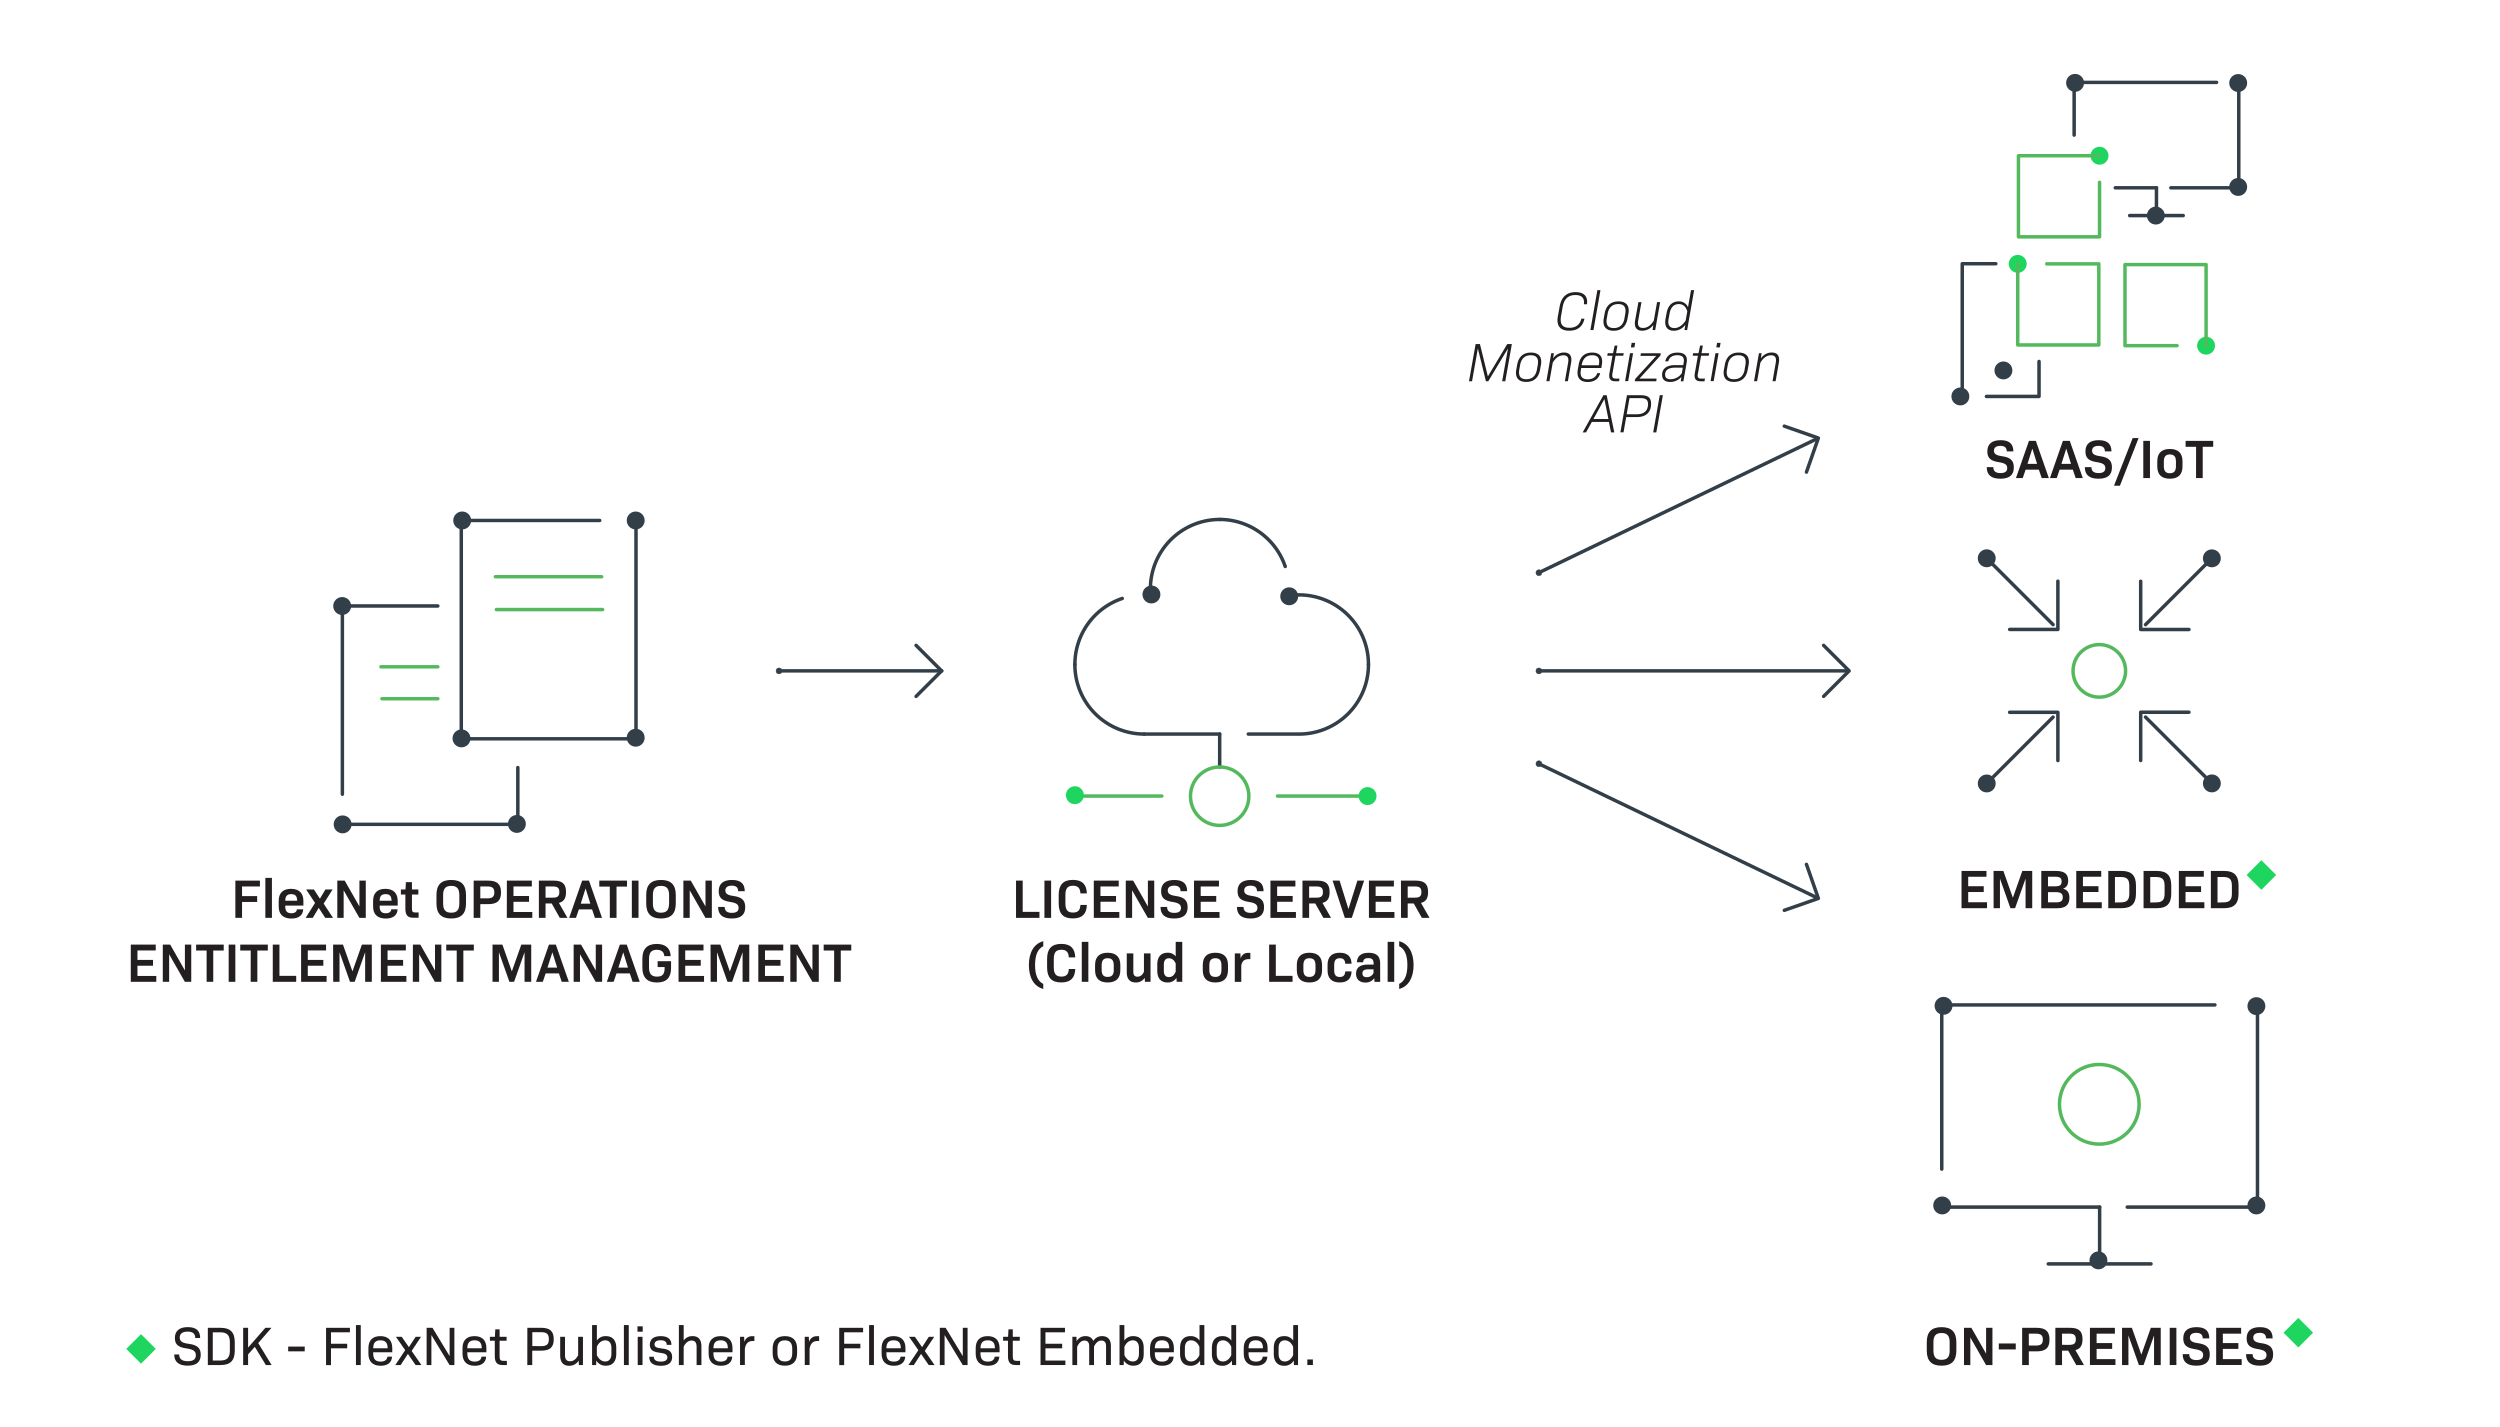 <svg id="Layer_2" data-name="Layer 2" xmlns="http://www.w3.org/2000/svg" width="1431.41" height="817" viewBox="0 0 1431.41 817"><defs><style>.cls-1{fill:#231f20;}.cls-2{fill:#1ed65f;}.cls-3,.cls-5{fill:none;}.cls-3,.cls-6,.cls-9{stroke:#323e48;}.cls-3,.cls-5,.cls-8,.cls-9{stroke-linecap:round;stroke-linejoin:round;stroke-width:2px;}.cls-4{fill:#323e48;}.cls-5,.cls-8{stroke:#53b95c;}.cls-6,.cls-7{fill:#333f48;}.cls-6{stroke-miterlimit:10;stroke-width:0.25px;}.cls-8,.cls-9{fill:#fff;}</style></defs><path class="cls-1" d="M581.74,504.21h3.82v17.9h9.59v3.42H581.74Z"/><path class="cls-1" d="M598,504.21h3.83v21.32H598Z"/><path class="cls-1" d="M606.17,517.35v-5c0-5.8,2.64-8.56,8.12-8.56,5.27,0,7.84,2.5,8,7.74h-3.69c-.13-3-1.38-4.39-4.27-4.39-3.07,0-4.32,1.57-4.32,5.27v4.83c0,3.69,1.25,5.26,4.32,5.26,2.89,0,4.14-1.35,4.27-4.36h3.69c-.15,5.21-2.72,7.71-8,7.71C608.81,525.9,606.17,523.15,606.17,517.35Z"/><path class="cls-1" d="M626.26,504.21h14.29v3.36H630.08V513H639v3.32h-8.9v5.87h10.78v3.35h-14.6Z"/><path class="cls-1" d="M644.58,504.21h4.23l8.43,14.8v-14.8h3.64v21.32h-3.67l-9-15.77v15.77h-3.63Z"/><path class="cls-1" d="M664.47,519.29h3.76c0,2.29,1.38,3.39,4.11,3.39,2.57,0,3.85-.95,3.85-2.82s-1.25-2.89-4.76-3.42c-4.83-.72-6.62-2.42-6.62-6.21,0-4.23,2.64-6.39,7.59-6.39s7.31,2.1,7.31,6.42h-3.77c0-2.13-1.19-3.16-3.63-3.16s-3.7,1-3.7,2.75,1.22,2.7,4.51,3.14c5,.69,6.87,2.54,6.87,6.49,0,4.29-2.54,6.42-7.72,6.42S664.47,523.77,664.47,519.29Z"/><path class="cls-1" d="M683.65,504.21h14.29v3.36H687.47V513h8.9v3.32h-8.9v5.87h10.79v3.35H683.65Z"/><path class="cls-1" d="M708.23,519.29H712c0,2.29,1.37,3.39,4.1,3.39,2.57,0,3.86-.95,3.86-2.82s-1.26-2.89-4.77-3.42c-4.82-.72-6.61-2.42-6.61-6.21,0-4.23,2.63-6.39,7.59-6.39s7.3,2.1,7.3,6.42h-3.76c0-2.13-1.2-3.16-3.64-3.16s-3.7,1-3.7,2.75,1.23,2.7,4.52,3.14c5,.69,6.86,2.54,6.86,6.49,0,4.29-2.54,6.42-7.71,6.42S708.23,523.77,708.23,519.29Z"/><path class="cls-1" d="M727.41,504.21H741.7v3.36H731.24V513h8.9v3.32h-8.9v5.87H742v3.35H727.41Z"/><path class="cls-1" d="M745.74,504.21h8.46c5,0,7.09,1.92,7.09,6.55,0,3.55-1.23,5.49-4.08,6.21l4.89,8.56h-4.39l-4.64-8.24h-3.51v8.24h-3.82Zm8.09,9.75c2.69,0,3.63-.91,3.63-3.2s-.94-3.19-3.63-3.19h-4.27V514Z"/><path class="cls-1" d="M763,504.21h4l5.08,16.31,5.11-16.31h3.86L774,525.53h-4Z"/><path class="cls-1" d="M783.8,504.21h14.29v3.36H787.63V513h8.9v3.32h-8.9v5.87h10.78v3.35H783.8Z"/><path class="cls-1" d="M802.13,504.21h8.46c5,0,7.08,1.92,7.08,6.55,0,3.55-1.22,5.49-4.07,6.21l4.89,8.56H814.1l-4.64-8.24H806v8.24h-3.82Zm8.08,9.75c2.7,0,3.64-.91,3.64-3.2s-.94-3.19-3.64-3.19H806V514Z"/><path class="cls-1" d="M589.1,552.56c0-7.33,3-12.28,8.24-13.66v2.88c-3.13,1.5-4.7,5.08-4.7,10.78s1.57,9.28,4.7,10.79v2.88C592.07,564.85,589.1,559.9,589.1,552.56Z"/><path class="cls-1" d="M599.53,554v-5c0-5.8,2.63-8.56,8.12-8.56,5.26,0,7.83,2.51,8,7.75h-3.7c-.12-3-1.38-4.39-4.26-4.39-3.08,0-4.33,1.56-4.33,5.26v4.83c0,3.7,1.25,5.27,4.33,5.27,2.88,0,4.14-1.35,4.26-4.36h3.7c-.16,5.2-2.73,7.71-8,7.71C602.16,562.53,599.53,559.77,599.53,554Z"/><path class="cls-1" d="M619.39,539.27h3.76v22.88h-3.76Z"/><path class="cls-1" d="M627,555.45v-2.86c0-4.7,2.45-7.08,7.21-7.08s7.25,2.38,7.25,7.08v2.86c0,4.7-2.45,7.08-7.25,7.08S627,560.15,627,555.45Zm10.69-.1v-2.66c0-2.79-1.06-4.05-3.48-4.05s-3.44,1.26-3.44,4.05v2.66c0,2.79,1.06,4,3.44,4S637.72,558.14,637.72,555.35Z"/><path class="cls-1" d="M645.14,556.64V545.89h3.76v10.4c0,2,.76,2.92,2.36,2.92s2.82-.88,3.72-2.82v-10.5h3.77v16.26h-3.2l-.12-2.28a5.89,5.89,0,0,1-5.12,2.66C646.9,562.53,645.14,560.52,645.14,556.64Z"/><path class="cls-1" d="M662.62,555.82v-3.57c0-4.42,2.14-6.74,5.9-6.74a5.66,5.66,0,0,1,4.64,2.07v-8.31h3.76v22.88h-3.2l-.13-2.25a5.75,5.75,0,0,1-5.07,2.63C664.76,562.53,662.62,560.24,662.62,555.82Zm10.54.53v-4.67c-.85-2-2.17-3-3.92-3s-2.86,1.16-2.86,3.64v3.48c0,2.44,1,3.63,2.89,3.63S672.31,558.33,673.16,556.35Z"/><path class="cls-1" d="M688.66,555.45v-2.86c0-4.7,2.44-7.08,7.21-7.08s7.24,2.38,7.24,7.08v2.86c0,4.7-2.45,7.08-7.24,7.08S688.66,560.15,688.66,555.45Zm10.69-.1v-2.66c0-2.79-1.07-4.05-3.48-4.05s-3.45,1.26-3.45,4.05v2.66c0,2.79,1.07,4,3.45,4S699.35,558.14,699.35,555.35Z"/><path class="cls-1" d="M707,545.89h3.2l.16,3a4.17,4.17,0,0,1,4.39-3.3h1.16v3.58H715c-2.51,0-3.79,1.06-4.29,3.66v9.34H707Z"/><path class="cls-1" d="M726.66,540.84h3.82v17.9h9.59v3.41H726.66Z"/><path class="cls-1" d="M742.51,555.45v-2.86c0-4.7,2.44-7.08,7.21-7.08s7.24,2.38,7.24,7.08v2.86c0,4.7-2.45,7.08-7.24,7.08S742.51,560.15,742.51,555.45Zm10.69-.1v-2.66c0-2.79-1.07-4.05-3.48-4.05s-3.45,1.26-3.45,4.05v2.66c0,2.79,1.06,4,3.45,4S753.2,558.14,753.2,555.35Z"/><path class="cls-1" d="M760.11,555.6v-3.2c0-4.54,2.38-6.89,7-6.89,4.33,0,6.65,2.1,6.74,6.3h-3.6c-.13-2.2-1.1-3.17-3.11-3.17-2.19,0-3.23,1.16-3.23,3.83v3.1c0,2.67,1,3.82,3.23,3.82,2,0,3-1,3.11-3.19h3.6c-.09,4.2-2.41,6.33-6.74,6.33C762.49,562.53,760.11,560.18,760.11,555.6Z"/><path class="cls-1" d="M776.43,557.52c0-3.36,2.17-5.21,6.59-5.21h3.45v-.72c0-2.07-.92-3-3-3s-2.88.81-3,2.35H776.9c.26-3.57,2.45-5.39,6.74-5.39,4.49,0,6.59,1.94,6.59,6.11v10.53H787l-.12-2.13a6.06,6.06,0,0,1-5.21,2.51C778.44,562.53,776.43,560.71,776.43,557.52Zm10-.51v-2h-3c-2.45,0-3.35.78-3.35,2.29s.84,2.19,2.47,2.19A4.08,4.08,0,0,0,786.47,557Z"/><path class="cls-1" d="M794.51,539.27h3.77v22.88h-3.77Z"/><path class="cls-1" d="M801.12,563.35c3.14-1.51,4.7-5.08,4.7-10.79s-1.56-9.28-4.7-10.78V538.9c5.27,1.38,8.25,6.33,8.25,13.66s-3,12.29-8.25,13.67Z"/><path class="cls-1" d="M134.76,504.21h14.05v3.35H138.59v5.52h8.65v3.35h-8.65v9.09h-3.83Z"/><path class="cls-1" d="M151.93,502.64h3.76v22.88h-3.76Z"/><path class="cls-1" d="M159.57,519v-3.2c0-4.48,2.48-6.89,7.05-6.89s7.09,2.44,7.09,6.93v2.69H163.33v.5c0,2.64,1.07,3.86,3.48,3.86,2,0,3.08-.85,3.2-2.26h3.61c-.19,3.48-2.6,5.3-6.81,5.3C162.08,525.9,159.57,523.52,159.57,519Zm10.56-3.26c0-2.63-1-3.79-3.38-3.79s-3.42,1.16-3.42,3.79Z"/><path class="cls-1" d="M180.38,517l-5.11-7.74h4.45l3.45,5.29,3.16-5.29h4.11l-5.14,8.14,5.36,8.12h-4.45l-3.73-5.7-3.39,5.7H175Z"/><path class="cls-1" d="M193.13,504.21h4.23L205.79,519V504.21h3.64v21.31h-3.67l-9-15.76v15.76h-3.63Z"/><path class="cls-1" d="M213.62,519v-3.2c0-4.48,2.47-6.89,7-6.89s7.08,2.44,7.08,6.93v2.69H217.38v.5c0,2.64,1.06,3.86,3.48,3.86,2,0,3.07-.85,3.19-2.26h3.61c-.19,3.48-2.61,5.3-6.8,5.3C216.12,525.9,213.62,523.52,213.62,519Zm10.56-3.26c0-2.63-1-3.79-3.38-3.79s-3.42,1.16-3.42,3.79Z"/><path class="cls-1" d="M232.1,520.32v-8.15h-2.57v-2.91h2.63l.25-4.17h3.45v4.17h3.67v2.91h-3.67v8c0,1.79.41,2.29,2,2.29h1.82v3h-3C233.48,525.52,232.1,524,232.1,520.32Z"/><path class="cls-1" d="M249.9,517.31v-4.89c0-5.8,2.72-8.59,8.46-8.59s8.46,2.79,8.46,8.59v4.89c0,5.8-2.73,8.59-8.46,8.59S249.9,523.11,249.9,517.31Zm13.09,0v-4.83c0-3.66-1.37-5.26-4.63-5.26s-4.64,1.6-4.64,5.26v4.83c0,3.67,1.38,5.27,4.64,5.27S263,521,263,517.28Z"/><path class="cls-1" d="M271.2,504.21h8.24c5.2,0,7.43,2,7.43,6.77s-2.23,6.71-7.43,6.71H275v7.83H271.2Zm7.93,10.15c2.82,0,3.91-1,3.91-3.41s-1.09-3.39-3.91-3.39H275v6.8Z"/><path class="cls-1" d="M290.22,504.21h14.29v3.35H294V513h8.9v3.33H294v5.86h10.78v3.35h-14.6Z"/><path class="cls-1" d="M308.54,504.21H317c5.05,0,7.09,1.91,7.09,6.55,0,3.54-1.23,5.49-4.08,6.21l4.89,8.55h-4.39l-4.64-8.24h-3.51v8.24h-3.82Zm8.09,9.75c2.69,0,3.63-.91,3.63-3.2s-.94-3.2-3.63-3.2h-4.27V514Z"/><path class="cls-1" d="M333.32,504.21h3.92l7.46,21.31h-4.07L339,520.7h-7.56l-1.66,4.82h-3.89ZM338,517.4l-2.72-8.74-2.76,8.74Z"/><path class="cls-1" d="M349.14,507.63h-6v-3.42H359v3.42h-6v17.89h-3.83Z"/><path class="cls-1" d="M361.77,504.21h3.82v21.31h-3.82Z"/><path class="cls-1" d="M370,517.31v-4.89c0-5.8,2.73-8.59,8.46-8.59s8.47,2.79,8.47,8.59v4.89c0,5.8-2.73,8.59-8.47,8.59S370,523.11,370,517.31Zm13.1,0v-4.83c0-3.66-1.37-5.26-4.64-5.26s-4.63,1.6-4.63,5.26v4.83c0,3.67,1.38,5.27,4.63,5.27S383.07,521,383.07,517.28Z"/><path class="cls-1" d="M391.28,504.21h4.23L403.94,519V504.21h3.64v21.31h-3.67l-9-15.76v15.76h-3.63Z"/><path class="cls-1" d="M411.17,519.29h3.76c0,2.28,1.38,3.38,4.11,3.38q3.85,0,3.85-2.82c0-2-1.25-2.88-4.76-3.42-4.83-.72-6.62-2.41-6.62-6.2,0-4.24,2.64-6.4,7.59-6.4s7.31,2.1,7.31,6.43h-3.77c0-2.13-1.19-3.17-3.63-3.17s-3.7,1-3.7,2.76,1.22,2.7,4.51,3.13c5.05.7,6.87,2.55,6.87,6.49,0,4.3-2.54,6.43-7.72,6.43S411.17,523.77,411.17,519.29Z"/><path class="cls-1" d="M74.88,540.84H89.17v3.35H78.7v5.42h8.91v3.33H78.7v5.86H89.49v3.35H74.88Z"/><path class="cls-1" d="M93.21,540.84h4.23l8.43,14.79V540.84h3.63v21.31h-3.66l-9-15.77v15.77H93.21Z"/><path class="cls-1" d="M118.3,544.25h-6v-3.41h15.8v3.41h-6v17.9H118.3Z"/><path class="cls-1" d="M130.93,540.84h3.82v21.31h-3.82Z"/><path class="cls-1" d="M143.55,544.25h-6v-3.41h15.8v3.41h-6v17.9h-3.82Z"/><path class="cls-1" d="M156.18,540.84H160v17.9h9.59v3.41H156.18Z"/><path class="cls-1" d="M172.4,540.84h14.29v3.35H176.23v5.42h8.9v3.33h-8.9v5.86H187v3.35H172.4Z"/><path class="cls-1" d="M190.73,540.84h5.64l5.43,15.35,5.42-15.35h5.67v21.31h-3.82V545.22l-6,16.93h-2.67l-6-16.93v16.93h-3.63Z"/><path class="cls-1" d="M218.08,540.84h14.29v3.35H221.9v5.42h8.91v3.33H221.9v5.86h10.79v3.35H218.08Z"/><path class="cls-1" d="M236.41,540.84h4.23l8.43,14.79V540.84h3.63v21.31H249l-9-15.77v15.77h-3.63Z"/><path class="cls-1" d="M261.5,544.25h-6v-3.41h15.8v3.41h-6v17.9H261.5Z"/><path class="cls-1" d="M282,540.84h5.64l5.42,15.35,5.43-15.35h5.67v21.31h-3.82V545.22l-6,16.93h-2.67l-6-16.93v16.93H282Z"/><path class="cls-1" d="M314.32,540.84h3.92l7.46,21.31h-4.08L320,557.32h-7.56l-1.66,4.83h-3.89ZM319,554l-2.73-8.74L313.47,554Z"/><path class="cls-1" d="M328.45,540.84h4.23l8.43,14.79V540.84h3.64v21.31h-3.67l-9-15.77v15.77h-3.63Z"/><path class="cls-1" d="M354.92,540.84h3.92l7.46,21.31h-4.08l-1.62-4.83H353l-1.66,4.83h-3.89ZM359.56,554l-2.72-8.74L354.08,554Z"/><path class="cls-1" d="M367.8,554.16v-5.33c0-5.52,2.79-8.37,8.21-8.37,4.95,0,7.84,2.38,8,7h-3.66c-.16-2.35-1.51-3.64-4.33-3.64-3.07,0-4.42,1.6-4.42,5.24v4.89c0,3.63,1.38,5.23,4.58,5.23s4.36-1.47,4.36-4.95v-.54h-4v-3.35h7.68v3.92c0,5.58-2.66,8.28-8.11,8.28S367.8,559.7,367.8,554.16Z"/><path class="cls-1" d="M388.51,540.84H402.8v3.35H392.33v5.42h8.9v3.33h-8.9v5.86h10.78v3.35h-14.6Z"/><path class="cls-1" d="M406.83,540.84h5.64l5.43,15.35,5.42-15.35H429v21.31h-3.82V545.22l-6,16.93h-2.66l-6-16.93v16.93h-3.64Z"/><path class="cls-1" d="M434.18,540.84h14.29v3.35H438v5.42h8.9v3.33H438v5.86h10.78v3.35H434.18Z"/><path class="cls-1" d="M452.51,540.84h4.23l8.43,14.79V540.84h3.64v21.31h-3.67l-9-15.77v15.77h-3.63Z"/><path class="cls-1" d="M477.61,544.25h-6v-3.41h15.79v3.41h-6v17.9h-3.82Z"/><path class="cls-1" d="M1103.2,773.36v-4.89c0-5.8,2.73-8.59,8.46-8.59s8.47,2.79,8.47,8.59v4.89c0,5.8-2.73,8.59-8.47,8.59S1103.2,779.16,1103.2,773.36Zm13.1,0V768.5c0-3.66-1.38-5.26-4.64-5.26s-4.64,1.6-4.64,5.26v4.83c0,3.67,1.38,5.26,4.64,5.26S1116.3,777,1116.3,773.33Z"/><path class="cls-1" d="M1124.51,760.26h4.23l8.43,14.79V760.26h3.63v21.31h-3.66l-9-15.77v15.77h-3.63Z"/><path class="cls-1" d="M1144.43,769.22h9.72v3.42h-9.72Z"/><path class="cls-1" d="M1157.81,760.26h8.24c5.2,0,7.43,2,7.43,6.77s-2.23,6.71-7.43,6.71h-4.42v7.83h-3.82Zm7.93,10.15c2.82,0,3.92-1,3.92-3.41s-1.1-3.39-3.92-3.39h-4.11v6.8Z"/><path class="cls-1" d="M1176.82,760.26h8.47c5,0,7.08,1.91,7.08,6.55,0,3.54-1.22,5.49-4.07,6.21l4.89,8.55h-4.4l-4.63-8.24h-3.51v8.24h-3.83Zm8.09,9.75c2.69,0,3.63-.92,3.63-3.2s-.94-3.2-3.63-3.2h-4.26V770Z"/><path class="cls-1" d="M1196.62,760.26h14.29v3.35h-10.47V769h8.91v3.33h-8.91v5.86h10.79v3.35h-14.61Z"/><path class="cls-1" d="M1215,760.26h5.64l5.42,15.36,5.43-15.36h5.67v21.31h-3.83V764.65l-6,16.92h-2.67l-6-16.92v16.92H1215Z"/><path class="cls-1" d="M1242.3,760.26h3.82v21.31h-3.82Z"/><path class="cls-1" d="M1249.72,775.34h3.76c0,2.28,1.38,3.38,4.11,3.38q3.86,0,3.85-2.82c0-2-1.25-2.88-4.76-3.42-4.83-.72-6.62-2.41-6.62-6.2,0-4.24,2.64-6.4,7.59-6.4s7.31,2.1,7.31,6.43h-3.77c0-2.13-1.19-3.17-3.63-3.17s-3.7,1-3.7,2.76,1.22,2.7,4.51,3.13c5.05.7,6.87,2.54,6.87,6.49,0,4.3-2.54,6.43-7.72,6.43S1249.72,779.82,1249.72,775.34Z"/><path class="cls-1" d="M1268.9,760.26h14.29v3.35h-10.47V769h8.9v3.33h-8.9v5.86h10.79v3.35H1268.9Z"/><path class="cls-1" d="M1286,775.34h3.76c0,2.28,1.38,3.38,4.1,3.38s3.86-.94,3.86-2.82-1.25-2.88-4.76-3.42c-4.83-.72-6.62-2.41-6.62-6.2,0-4.24,2.63-6.4,7.59-6.4s7.3,2.1,7.3,6.43h-3.76c0-2.13-1.19-3.17-3.64-3.17s-3.7,1-3.7,2.76,1.23,2.7,4.52,3.13c5.05.7,6.86,2.54,6.86,6.49,0,4.3-2.54,6.43-7.71,6.43S1286,779.82,1286,775.34Z"/><path class="cls-1" d="M891.75,183.35A12.23,12.23,0,0,1,892,181l1-5.51c1-5.43,4-8.22,9.13-8.22,4.32,0,6.61,2,6.61,5.49a9.39,9.39,0,0,1-.1,1.44h-1.75c0-.34.06-.72.06-1.1,0-2.76-1.63-4.17-4.92-4.17-4.1,0-6.48,2.2-7.3,6.77l-.94,5.3a10.73,10.73,0,0,0-.19,2.13c0,3.11,1.63,4.55,5,4.55,3.66,0,6-1.76,6.83-5.23h1.78c-1,4.57-4,6.89-8.65,6.89C894.07,189.37,891.75,187.3,891.75,183.35Z"/><path class="cls-1" d="M914.6,166.11h1.76l-4,22.88h-1.76Z"/><path class="cls-1" d="M918.09,184.14a8.1,8.1,0,0,1,.15-1.73l.53-2.95c.82-4.48,3.52-6.89,7.9-6.89,3.86,0,5.87,1.85,5.87,5.2a8.93,8.93,0,0,1-.16,1.76l-.54,2.95c-.81,4.48-3.51,6.89-7.89,6.89C920.09,189.37,918.09,187.52,918.09,184.14Zm12-1.85.51-2.79a9.44,9.44,0,0,0,.12-1.54q0-3.86-4.14-3.86c-3.45,0-5.45,2-6.11,5.55l-.5,2.79a8.5,8.5,0,0,0-.13,1.54q0,3.86,4.14,3.85C927.46,187.83,929.46,185.89,930.12,182.29Z"/><path class="cls-1" d="M936.05,185.17a11.72,11.72,0,0,1,.15-1.66L938.09,173h1.75L938,183.41a7.74,7.74,0,0,0-.16,1.54c0,1.88.91,2.82,2.89,2.82,2.29,0,4.36-1.25,6.17-4.17L948.78,173h1.75l-2.82,16H946.2l.44-3a7.71,7.71,0,0,1-6.3,3.35C937.49,189.37,936.05,187.9,936.05,185.17Z"/><path class="cls-1" d="M953.45,184.48a10.41,10.41,0,0,1,.15-1.82l.66-3.57c.76-4.08,3.17-6.52,6.87-6.52a5.5,5.5,0,0,1,5.36,3.35l1.75-9.81H970L966,189h-1.5l.47-3.1a8.08,8.08,0,0,1-6.55,3.48C955.17,189.37,953.45,187.61,953.45,184.48Zm11.69-.94.94-5.24c-.78-2.75-2.41-4.2-4.89-4.2-2.85,0-4.61,2-5.2,5.21l-.63,3.38a7.49,7.49,0,0,0-.16,1.57c0,2.35,1.23,3.57,3.45,3.57C961.13,187.83,963.38,186.3,965.14,183.54Z"/><path class="cls-1" d="M844.89,197h2.47l4.55,18.53L863,197h2.63l-3.76,21.31h-1.79l3.33-18.8-11.29,18.8h-1.32l-4.63-18.8-3.33,18.8h-1.75Z"/><path class="cls-1" d="M868,213.44a8.13,8.13,0,0,1,.16-1.73l.53-2.94c.81-4.49,3.51-6.9,7.9-6.9,3.85,0,5.86,1.85,5.86,5.2a8.23,8.23,0,0,1-.16,1.76l-.53,2.94c-.81,4.49-3.51,6.9-7.9,6.9C870,218.67,868,216.82,868,213.44Zm12-1.85.5-2.79a9.44,9.44,0,0,0,.12-1.54q0-3.85-4.13-3.86c-3.45,0-5.46,1.95-6.12,5.55l-.5,2.79a9.44,9.44,0,0,0-.12,1.54c0,2.57,1.37,3.85,4.13,3.85C877.33,217.13,879.34,215.19,880,211.59Z"/><path class="cls-1" d="M888.18,202.24h1.51l-.44,3a7.49,7.49,0,0,1,6.23-3.41c2.82,0,4.24,1.44,4.24,4.14a9,9,0,0,1-.16,1.72l-1.85,10.56H896l1.82-10.4a7.83,7.83,0,0,0,.16-1.63c0-1.85-.88-2.79-2.82-2.79-2.32,0-4.36,1.31-6.12,4.23l-1.87,10.59h-1.76Z"/><path class="cls-1" d="M903.23,213.47a8.61,8.61,0,0,1,.12-1.66l.57-3.2c.75-4.33,3.42-6.74,7.71-6.74,3.73,0,5.71,1.75,5.71,5.14a9.9,9.9,0,0,1-.16,1.69l-.31,2H905.33l-.19,1.16a11.82,11.82,0,0,0-.15,1.56c0,2.57,1.31,3.76,4.1,3.76s4.8-1.34,5.42-3.54h1.7c-.85,3.39-3.45,5.08-7.15,5.08S903.23,216.88,903.23,213.47Zm12.16-4.33.07-.31a10.13,10.13,0,0,0,.18-1.79c0-2.45-1.28-3.64-4-3.64-3.36,0-5.23,1.76-6,5.43l-.06.31Z"/><path class="cls-1" d="M921.38,215.1a8.92,8.92,0,0,1,.16-1.63l1.72-9.78h-3l.25-1.45h3.07l.91-4.38h1.6l-.78,4.38h4.39l-.29,1.45H925l-1.73,9.87a8.37,8.37,0,0,0-.15,1.41c0,1.35.62,1.79,2.22,1.79h1.94l-.28,1.53h-2.16C922.48,218.29,921.38,217.26,921.38,215.1Z"/><path class="cls-1" d="M933.29,202.24h1.76l-2.82,16h-1.76Zm.94-5.92h2l-.44,2.6h-2Z"/><path class="cls-1" d="M936.24,217l12.07-13.23h-9.06l.28-1.51h11.38l-.22,1.32-12,13.2h9.85l-.26,1.53H936Z"/><path class="cls-1" d="M951.66,214.59c0-3.66,2.89-5.54,7.4-5.54h4.71l.25-1.45a7.88,7.88,0,0,0,.12-1.22c0-2-1.22-3-3.76-3-2.79,0-4.64,1.23-5.2,3.52h-1.73c.88-3.45,3.29-5,7-5s5.4,1.53,5.4,4.36a8.13,8.13,0,0,1-.13,1.37l-1.88,10.69h-1.5l.37-2.54a8.5,8.5,0,0,1-6.49,2.92C953.36,218.67,951.66,217.39,951.66,214.59Zm11.32-1,.53-3.07H959c-3.48,0-5.61,1.26-5.61,3.95,0,1.82,1,2.67,3.14,2.67A7.89,7.89,0,0,0,963,213.62Z"/><path class="cls-1" d="M970.28,215.1a8.92,8.92,0,0,1,.16-1.63l1.73-9.78h-3l.25-1.45h3.08l.91-4.38H975l-.78,4.38h4.39l-.29,1.45h-4.35l-1.73,9.87A8.37,8.37,0,0,0,972,215c0,1.35.62,1.79,2.22,1.79h2l-.28,1.53h-2.17C971.38,218.29,970.28,217.26,970.28,215.1Z"/><path class="cls-1" d="M982.2,202.24H984l-2.82,16h-1.76Zm.94-5.92h2l-.44,2.6h-2Z"/><path class="cls-1" d="M986.9,213.44a8.13,8.13,0,0,1,.16-1.73l.53-2.94c.81-4.49,3.51-6.9,7.9-6.9,3.86,0,5.86,1.85,5.86,5.2a8.91,8.91,0,0,1-.15,1.76l-.54,2.94c-.81,4.49-3.51,6.9-7.9,6.9C988.91,218.67,986.9,216.82,986.9,213.44Zm12-1.85.5-2.79a9.44,9.44,0,0,0,.12-1.54q0-3.85-4.13-3.86c-3.45,0-5.46,1.95-6.12,5.55l-.5,2.79a9.44,9.44,0,0,0-.12,1.54c0,2.57,1.37,3.85,4.13,3.85C996.27,217.13,998.28,215.19,998.94,211.59Z"/><path class="cls-1" d="M1007.12,202.24h1.51l-.44,3a7.49,7.49,0,0,1,6.23-3.41c2.82,0,4.24,1.44,4.24,4.14a9,9,0,0,1-.16,1.72l-1.85,10.56h-1.76l1.82-10.4a7.83,7.83,0,0,0,.16-1.63c0-1.85-.88-2.79-2.82-2.79-2.32,0-4.36,1.31-6.12,4.23l-1.87,10.59h-1.76Z"/><path class="cls-1" d="M918.06,226.28h1.85l4.38,21.31h-1.87l-1.2-6h-9.78l-3.35,6h-1.91Zm2.85,13.63-2.29-11.44-6.27,11.44Z"/><path class="cls-1" d="M931.54,226.28h7.83c4.3,0,6,1.41,6,5,0,4.8-2.92,7.53-8.09,7.53h-6.18l-1.53,8.74h-1.79Zm5.82,10.91c4,0,6.25-2.07,6.25-5.71,0-2.63-1.17-3.54-4.52-3.54H933l-1.63,9.25Z"/><path class="cls-1" d="M950.32,226.28h1.78l-3.76,21.31h-1.78Z"/><path class="cls-1" d="M1123.1,498.67h14.29V502h-10.47v5.42h8.9v3.32h-8.9v5.86h10.79V520H1123.1Z"/><path class="cls-1" d="M1141.43,498.67h5.63l5.43,15.36,5.42-15.36h5.67V520h-3.82V503.06l-6,16.93h-2.66l-6-16.93V520h-3.63Z"/><path class="cls-1" d="M1168.77,498.67h8.4c4.83,0,7,1.73,7,5.55,0,2.35-.84,3.83-2.85,4.55v.06c2.51.75,3.55,2.41,3.55,5.2,0,4.11-2.2,6-7.06,6h-9.06Zm7.93,8.81c2.73,0,3.7-.72,3.7-2.76s-1-2.73-3.57-2.73h-4.23v5.49Zm.51,9.18c2.81,0,3.85-.81,3.85-2.91s-1.1-2.95-4.23-2.95h-4.23v5.86Z"/><path class="cls-1" d="M1188.79,498.67h14.3V502h-10.47v5.42h8.9v3.32h-8.9v5.86h10.78V520h-14.61Z"/><path class="cls-1" d="M1207.12,498.67h7.68c5.64,0,8.18,2.64,8.18,8.34v4.64c0,5.73-2.54,8.34-8.18,8.34h-7.68Zm7.15,18c3.57,0,4.89-1.38,4.89-5v-4.52c0-3.66-1.32-5-4.89-5h-3.33v14.6Z"/><path class="cls-1" d="M1227.33,498.67H1235c5.64,0,8.18,2.64,8.18,8.34v4.64c0,5.73-2.54,8.34-8.18,8.34h-7.68Zm7.15,18c3.57,0,4.89-1.38,4.89-5v-4.52c0-3.66-1.32-5-4.89-5h-3.33v14.6Z"/><path class="cls-1" d="M1247.53,498.67h14.29V502h-10.46v5.42h8.9v3.32h-8.9v5.86h10.78V520h-14.61Z"/><path class="cls-1" d="M1265.86,498.67h7.68c5.64,0,8.18,2.64,8.18,8.34v4.64c0,5.73-2.54,8.34-8.18,8.34h-7.68Zm7.15,18c3.57,0,4.89-1.38,4.89-5v-4.52c0-3.66-1.32-5-4.89-5h-3.33v14.6Z"/><path class="cls-1" d="M1137.54,267.48h3.76c0,2.29,1.37,3.39,4.1,3.39q3.86,0,3.86-2.82c0-2-1.26-2.88-4.77-3.42-4.82-.72-6.61-2.41-6.61-6.2,0-4.23,2.63-6.4,7.59-6.4s7.3,2.1,7.3,6.43H1149c0-2.13-1.2-3.17-3.64-3.17s-3.7,1-3.7,2.76,1.23,2.69,4.52,3.14c5,.68,6.86,2.53,6.86,6.48,0,4.3-2.54,6.43-7.71,6.43S1137.54,272,1137.54,267.48Z"/><path class="cls-1" d="M1161.72,252.41h3.92l7.46,21.31H1169l-1.63-4.82h-7.56l-1.66,4.82h-3.89Zm4.64,13.19-2.72-8.74-2.76,8.74Z"/><path class="cls-1" d="M1181.15,252.41h3.92l7.46,21.31h-4.08l-1.63-4.82h-7.55l-1.66,4.82h-3.89Zm4.64,13.19-2.73-8.74-2.76,8.74Z"/><path class="cls-1" d="M1193.7,267.48h3.77c0,2.29,1.37,3.39,4.1,3.39q3.86,0,3.86-2.82c0-2-1.26-2.88-4.77-3.42-4.82-.72-6.61-2.41-6.61-6.2,0-4.23,2.63-6.4,7.59-6.4s7.3,2.1,7.3,6.43h-3.76c0-2.13-1.2-3.17-3.64-3.17s-3.7,1-3.7,2.76,1.22,2.69,4.52,3.14c5,.68,6.86,2.53,6.86,6.48,0,4.3-2.54,6.43-7.71,6.43S1193.7,272,1193.7,267.48Z"/><path class="cls-1" d="M1221.09,250.84h3.39l-10.69,27.27h-3.39Z"/><path class="cls-1" d="M1227.17,252.41H1231v21.31h-3.82Z"/><path class="cls-1" d="M1235.18,267v-2.85c0-4.7,2.45-7.08,7.21-7.08s7.24,2.38,7.24,7.08V267c0,4.71-2.44,7.09-7.24,7.09S1235.18,271.72,1235.18,267Zm10.69-.09v-2.66c0-2.79-1.06-4.05-3.48-4.05s-3.45,1.26-3.45,4.05v2.66c0,2.79,1.07,4.05,3.45,4.05S1245.87,269.71,1245.87,266.92Z"/><path class="cls-1" d="M1257.4,255.82h-6v-3.41h15.8v3.41h-6v17.9h-3.82Z"/><circle class="cls-2" cx="1155.28" cy="151.08" r="5.13"/><circle class="cls-2" cx="1202.12" cy="89.17" r="5.13"/><circle class="cls-2" cx="1263.12" cy="197.92" r="5.13"/><polyline class="cls-3" points="1281.84 47.17 1281.84 107.53 1242.95 107.53"/><polyline class="cls-3" points="1187.58 77.35 1187.58 47.17 1269.12 47.17"/><line class="cls-3" x1="1234.71" y1="107.53" x2="1211.14" y2="107.53"/><line class="cls-3" x1="1234.71" y1="107.53" x2="1234.71" y2="123.89"/><line class="cls-3" x1="1219.37" y1="123.43" x2="1250.04" y2="123.43"/><circle class="cls-4" cx="1234.35" cy="123.43" r="5.13"/><circle class="cls-4" cx="1147.09" cy="212.1" r="5.13"/><circle class="cls-4" cx="1188.11" cy="47.44" r="5.13"/><circle class="cls-4" cx="1281.51" cy="47.53" r="5.13"/><circle class="cls-4" cx="1281.51" cy="107.04" r="5.13"/><circle class="cls-4" cx="1122.44" cy="226.99" r="5.13"/><polyline class="cls-3" points="1123.51 226.99 1123.51 151 1142.73 151"/><polyline class="cls-3" points="1167.48 206.97 1167.48 226.99 1137.35 226.99"/><polyline class="cls-5" points="1171.89 151.08 1201.71 151.08 1201.71 197.51 1155.28 197.51 1155.28 151.08"/><polyline class="cls-5" points="1246.51 197.92 1216.69 197.92 1216.69 151.49 1263.12 151.49 1263.12 197.92"/><polyline class="cls-5" points="1202.12 104.4 1202.12 135.6 1155.69 135.6 1155.69 89.17 1202.12 89.17"/><line class="cls-3" x1="882.94" y1="384.12" x2="1057.35" y2="384.12"/><circle class="cls-6" cx="881.12" cy="384.15" r="1.71"/><polyline class="cls-3" points="1044.13 369.51 1058.74 384.12 1044.13 398.72"/><line class="cls-3" x1="882.75" y1="327.1" x2="1039.89" y2="251.42"/><circle class="cls-6" cx="881.12" cy="327.92" r="1.71"/><polyline class="cls-3" points="1021.63 244 1041.13 250.82 1034.31 270.31"/><line class="cls-3" x1="882.75" y1="438.11" x2="1039.89" y2="513.79"/><circle class="cls-6" cx="881.12" cy="437.29" r="1.71"/><polyline class="cls-3" points="1021.63 521.21 1041.13 514.39 1034.31 494.89"/><line class="cls-3" x1="447.86" y1="384.12" x2="539.22" y2="384.12"/><polyline class="cls-3" points="524.52 369.51 539.12 384.12 524.52 398.72"/><circle class="cls-6" cx="446.04" cy="384.15" r="1.71"/><g id="Ebene_2" data-name="Ebene 2"><g id="Ebene_1-2" data-name="Ebene 1-2"><circle class="cls-5" cx="1201.99" cy="384.12" r="15.04"/><circle class="cls-7" cx="1137.53" cy="319.65" r="5.13"/><polyline class="cls-3" points="1178.27 332.77 1178.27 360.39 1150.65 360.39"/><line class="cls-3" x1="1137.53" y1="319.65" x2="1175.51" y2="357.63"/><circle class="cls-7" cx="1266.43" cy="448.55" r="5.13"/><polyline class="cls-3" points="1225.68 435.43 1225.68 407.8 1253.31 407.8"/><line class="cls-3" x1="1266.43" y1="448.55" x2="1228.44" y2="410.57"/><circle class="cls-7" cx="1137.53" cy="448.58" r="5.13"/><polyline class="cls-3" points="1150.65 407.84 1178.27 407.84 1178.27 435.46"/><line class="cls-3" x1="1137.53" y1="448.58" x2="1175.51" y2="410.6"/><circle class="cls-7" cx="1266.43" cy="319.68" r="5.13"/><polyline class="cls-3" points="1253.31 360.43 1225.68 360.43 1225.68 332.81"/><line class="cls-3" x1="1266.43" y1="319.68" x2="1228.44" y2="357.67"/></g></g><rect class="cls-2" x="1288.79" y="495.01" width="11.97" height="11.97" transform="translate(24.98 1062.28) rotate(-45)"/><rect class="cls-2" x="1309.94" y="757.07" width="11.97" height="11.97" transform="translate(-154.14 1153.99) rotate(-45)"/><polyline class="cls-3" points="1292.55 575.38 1292.55 691.14 1217.98 691.14"/><polyline class="cls-3" points="1111.78 669.39 1111.78 575.38 1268.17 575.38"/><line class="cls-3" x1="1202.17" y1="691.14" x2="1111.78" y2="691.14"/><line class="cls-3" x1="1202.17" y1="691.14" x2="1202.17" y2="722.51"/><line class="cls-3" x1="1172.76" y1="723.67" x2="1231.58" y2="723.67"/><circle class="cls-7" cx="1201.49" cy="721.64" r="5.13"/><circle class="cls-7" cx="1112.8" cy="575.9" r="5.13"/><circle class="cls-7" cx="1291.93" cy="576.07" r="5.13"/><circle class="cls-7" cx="1291.93" cy="690.2" r="5.13"/><circle class="cls-7" cx="1112.02" cy="690.2" r="5.13"/><circle class="cls-5" cx="1201.98" cy="632.28" r="22.8"/><path class="cls-3" d="M735.87,324.34a39.7,39.7,0,0,0-37.53-26.92"/><path class="cls-3" d="M714.74,420.3h29.13a39.75,39.75,0,0,0,39.66-39.84"/><line class="cls-3" x1="655.1" y1="420.3" x2="698.34" y2="420.3"/><path class="cls-3" d="M642.56,342.66a39.83,39.83,0,0,0-27.11,37.8"/><path class="cls-3" d="M698.34,297.42a39.75,39.75,0,0,0-39.66,39.84c0,1.19.06,2.37.17,3.54"/><path class="cls-3" d="M783.53,380.46a39.75,39.75,0,0,0-39.66-39.84,40.16,40.16,0,0,0-6,.46"/><path class="cls-3" d="M615.44,380.46A39.75,39.75,0,0,0,655.1,420.3"/><line class="cls-8" x1="665.23" y1="455.8" x2="615.44" y2="455.8"/><line class="cls-8" x1="783.53" y1="455.8" x2="731.45" y2="455.8"/><circle class="cls-2" cx="783.01" cy="455.81" r="5.13"/><circle class="cls-2" cx="615.44" cy="455.3" r="5.13"/><line class="cls-9" x1="698.34" y1="439.16" x2="698.34" y2="420.29"/><circle class="cls-7" cx="659.27" cy="340.38" r="5.13"/><circle class="cls-7" cx="738.16" cy="341.41" r="5.13"/><circle class="cls-5" cx="698.34" cy="455.87" r="16.72"/><path class="cls-1" d="M99.75,775.52h2.83c0,2.57,1.66,3.86,4.89,3.86s4.67-1.16,4.67-3.42-1.38-3.35-5.3-3.89c-4.89-.65-6.71-2.32-6.71-6,0-4.08,2.6-6.21,7.4-6.21s7.08,2.07,7.08,6.24h-2.82c0-2.48-1.41-3.67-4.36-3.67s-4.51,1.19-4.51,3.35,1.32,3.14,4.92,3.61c5.14.66,7.09,2.41,7.09,6.3,0,4.17-2.51,6.24-7.5,6.24S99.75,779.82,99.75,775.52Z"/><path class="cls-1" d="M119,760.26h7.34c5.58,0,8.08,2.6,8.08,8.27v4.77c0,5.67-2.5,8.27-8.08,8.27H119ZM126,779c4,0,5.61-1.63,5.61-5.73v-4.71c0-4.1-1.6-5.73-5.61-5.73h-4.17V779Z"/><path class="cls-1" d="M139.23,760.26h2.82v11.31l9.9-11.31h3.48L147.85,769l7.68,12.6h-3.29l-6.34-10.44-3.85,4.3v6.14h-2.82Z"/><path class="cls-1" d="M165,771h9.47v2.73H165Z"/><path class="cls-1" d="M186.69,760.26h13.67v2.57H189.51v6.55h9.28V772h-9.28v9.62h-2.82Z"/><path class="cls-1" d="M203.8,758.69h2.75v22.88H203.8Z"/><path class="cls-1" d="M210.94,775.08v-3.19c0-4.46,2.41-6.87,6.83-6.87s6.83,2.41,6.83,6.87v2.35H213.69V775c0,3.16,1.32,4.61,4.21,4.61,2.44,0,3.73-1.07,3.91-2.83h2.67c-.22,3.45-2.63,5.21-6.52,5.21C213.41,782,210.94,779.53,210.94,775.08Zm11-3.13c0-3.1-1.28-4.54-4.11-4.54s-4.14,1.44-4.14,4.54Z"/><path class="cls-1" d="M232,773.05l-5.33-7.65H230l4.11,5.92L238,765.4h3.07l-5.39,8.11,5.61,8.06h-3.35l-4.39-6.36-4.14,6.36h-3.07Z"/><path class="cls-1" d="M244.27,760.26h3.36l9.81,16.2v-16.2h2.72v21.31H257.4L247,764.39v17.18h-2.73Z"/><path class="cls-1" d="M264.82,775.08v-3.19c0-4.46,2.42-6.87,6.84-6.87s6.83,2.41,6.83,6.87v2.35H267.58V775c0,3.16,1.32,4.61,4.2,4.61,2.45,0,3.73-1.07,3.92-2.83h2.66c-.21,3.45-2.63,5.21-6.52,5.21C267.3,782,264.82,779.53,264.82,775.08Zm11-3.13c0-3.1-1.29-4.54-4.11-4.54s-4.14,1.44-4.14,4.54Z"/><path class="cls-1" d="M283.3,776.53v-8.88h-2.79V765.4h2.86l.22-4.26h2.47v4.26h4v2.25h-4v8.91c0,2.1.47,2.63,2.32,2.63h1.85v2.38h-2.51C284.62,781.57,283.3,780.07,283.3,776.53Z"/><path class="cls-1" d="M301.94,760.26h8c5,0,7.11,2,7.11,6.55s-2.13,6.52-7.11,6.52h-5.2v8.24h-2.83Zm7.84,10.5c3.29,0,4.49-1.1,4.49-4s-1.2-4-4.49-4h-5v7.93Z"/><path class="cls-1" d="M320.74,776V765.4h2.76v10.37c0,2.54.94,3.64,2.88,3.64s3.45-1.13,4.64-3.51V765.4h2.76v16.17h-2.35l-.09-2.57a6.22,6.22,0,0,1-5.46,3C322.46,782,320.74,779.91,320.74,776Z"/><path class="cls-1" d="M341.42,779l-.09,2.57H339V758.69h2.75v8.84a6,6,0,0,1,5.15-2.51c3.76,0,5.95,2.32,5.95,6.74v3.45c0,4.42-2.19,6.74-5.95,6.74A6.1,6.1,0,0,1,341.42,779Zm8.65-3.89v-3.26c0-2.88-1.31-4.42-3.54-4.42-2.07,0-3.73,1.35-4.8,3.67v4.77c1.07,2.32,2.76,3.66,4.8,3.66C348.76,779.53,350.07,778,350.07,775.11Z"/><path class="cls-1" d="M357.21,758.69H360v22.88h-2.76Z"/><path class="cls-1" d="M365,759.41h3v3.07h-3Zm.13,6h2.75v16.17h-2.75Z"/><path class="cls-1" d="M371.71,776.81h2.63c0,1.85,1.32,2.79,4,2.79,2.5,0,3.76-.85,3.76-2.39s-1.1-2.28-4.23-2.66c-4.23-.5-5.8-1.76-5.8-4.64,0-3.13,2.22-4.89,6.24-4.89s6.14,1.73,6.14,5h-2.7c0-1.73-1.16-2.64-3.48-2.64s-3.51.85-3.51,2.32,1.1,2.07,4.08,2.38c4.32.47,6,1.85,6,4.93,0,3.25-2.2,5-6.46,5C373.91,782,371.71,780.23,371.71,776.81Z"/><path class="cls-1" d="M388.7,758.69h2.75v8.84a6,6,0,0,1,5.08-2.51c3.39,0,5.08,2,5.08,5.92v10.63h-2.76V771.2c0-2.54-.94-3.64-2.82-3.64s-3.42,1.13-4.58,3.51v10.5H388.7Z"/><path class="cls-1" d="M405.73,775.08v-3.19c0-4.46,2.42-6.87,6.84-6.87s6.83,2.41,6.83,6.87v2.35H408.49V775c0,3.16,1.32,4.61,4.2,4.61,2.45,0,3.73-1.07,3.92-2.83h2.66c-.21,3.45-2.63,5.21-6.52,5.21C408.21,782,405.73,779.53,405.73,775.08Zm11-3.13c0-3.1-1.29-4.54-4.11-4.54s-4.14,1.44-4.14,4.54Z"/><path class="cls-1" d="M423.72,765.4h2.35l.12,3a4.47,4.47,0,0,1,4.64-3.33h1.1v2.73h-.82c-2.63,0-4.1,1.35-4.63,4.45v9.31h-2.76Z"/><path class="cls-1" d="M442.39,774.8v-2.63c0-4.7,2.41-7.15,7-7.15s7,2.45,7,7.15v2.63c0,4.7-2.41,7.15-7,7.15S442.39,779.5,442.39,774.8Zm11.22-.09v-2.48c0-3.26-1.38-4.8-4.23-4.8s-4.24,1.54-4.24,4.8v2.48c0,3.26,1.38,4.82,4.24,4.82S453.61,778,453.61,774.71Z"/><path class="cls-1" d="M460.75,765.4h2.35l.12,3a4.47,4.47,0,0,1,4.64-3.33H469v2.73h-.82c-2.63,0-4.1,1.35-4.64,4.45v9.31h-2.75Z"/><path class="cls-1" d="M480.51,760.26h13.67v2.57H483.34v6.55h9.27V772h-9.27v9.62h-2.83Z"/><path class="cls-1" d="M497.62,758.69h2.76v22.88h-2.76Z"/><path class="cls-1" d="M504.77,775.08v-3.19c0-4.46,2.41-6.87,6.83-6.87s6.83,2.41,6.83,6.87v2.35H507.52V775c0,3.16,1.32,4.61,4.2,4.61,2.45,0,3.74-1.07,3.92-2.83h2.67c-.22,3.45-2.64,5.21-6.53,5.21C507.24,782,504.77,779.53,504.77,775.08Zm11-3.13c0-3.1-1.29-4.54-4.11-4.54s-4.14,1.44-4.14,4.54Z"/><path class="cls-1" d="M525.82,773.05l-5.33-7.65h3.35l4.11,5.92,3.86-5.92h3.07l-5.39,8.11,5.61,8.06h-3.36l-4.38-6.36-4.14,6.36h-3.08Z"/><path class="cls-1" d="M538.1,760.26h3.35l9.81,16.2v-16.2H554v21.31h-2.76l-10.41-17.18v17.18H538.1Z"/><path class="cls-1" d="M558.65,775.08v-3.19c0-4.46,2.41-6.87,6.83-6.87s6.83,2.41,6.83,6.87v2.35H561.4V775c0,3.16,1.32,4.61,4.21,4.61,2.44,0,3.73-1.07,3.91-2.83h2.67c-.22,3.45-2.63,5.21-6.52,5.21C561.12,782,558.65,779.53,558.65,775.08Zm11-3.13c0-3.1-1.28-4.54-4.11-4.54s-4.14,1.44-4.14,4.54Z"/><path class="cls-1" d="M577.13,776.53v-8.88h-2.79V765.4h2.85l.23-4.26h2.47v4.26h4v2.25h-4v8.91c0,2.1.47,2.63,2.32,2.63h1.85v2.38h-2.51C578.45,781.57,577.13,780.07,577.13,776.53Z"/><path class="cls-1" d="M595.77,760.26h14v2.57H598.59v6.55h9.56V772h-9.56v7H610v2.57H595.77Z"/><path class="cls-1" d="M614,765.4h2.35l.09,2.54a5.62,5.62,0,0,1,5.08-2.92c2.26,0,3.79,1,4.45,2.82a5.75,5.75,0,0,1,5.08-2.82c3.23,0,5,2,5,5.52v11h-2.76V770.76c0-2.16-.94-3.2-2.64-3.2s-3.07,1.07-4.26,3.42v10.59h-2.76V770.76c0-2.16-.94-3.2-2.63-3.2s-3.08,1.07-4.27,3.57v10.44H614Z"/><path class="cls-1" d="M643.48,779l-.09,2.57H641V758.69h2.76v8.84a6,6,0,0,1,5.14-2.51c3.76,0,5.95,2.32,5.95,6.74v3.45c0,4.42-2.19,6.74-5.95,6.74A6.11,6.11,0,0,1,643.48,779Zm8.65-3.89v-3.26c0-2.88-1.31-4.42-3.54-4.42-2.07,0-3.73,1.35-4.79,3.67v4.77c1.06,2.32,2.76,3.66,4.79,3.66C650.82,779.53,652.13,778,652.13,775.11Z"/><path class="cls-1" d="M658.46,775.08v-3.19c0-4.46,2.41-6.87,6.83-6.87s6.83,2.41,6.83,6.87v2.35H661.21V775c0,3.16,1.32,4.61,4.21,4.61,2.44,0,3.73-1.07,3.91-2.83H672c-.22,3.45-2.63,5.21-6.52,5.21C660.93,782,658.46,779.53,658.46,775.08Zm11-3.13c0-3.1-1.28-4.54-4.11-4.54s-4.14,1.44-4.14,4.54Z"/><path class="cls-1" d="M675.66,775.21v-3.45c0-4.42,2.19-6.74,6-6.74a6,6,0,0,1,5.14,2.51v-8.84h2.76v22.88h-2.35l-.09-2.57a6.11,6.11,0,0,1-5.46,3C677.85,782,675.66,779.63,675.66,775.21Zm11.09.66V771.1c-1.06-2.32-2.73-3.67-4.8-3.67-2.22,0-3.54,1.54-3.54,4.42v3.26c0,2.89,1.32,4.42,3.54,4.42C684,779.53,685.69,778.19,686.75,775.87Z"/><path class="cls-1" d="M693.89,775.21v-3.45c0-4.42,2.19-6.74,6-6.74a6,6,0,0,1,5.13,2.51v-8.84h2.76v22.88h-2.35L705.3,779a6.11,6.11,0,0,1-5.45,3C696.08,782,693.89,779.63,693.89,775.21Zm11.09.66V771.1c-1.06-2.32-2.72-3.67-4.79-3.67-2.23,0-3.55,1.54-3.55,4.42v3.26c0,2.89,1.32,4.42,3.55,4.42C702.26,779.53,703.92,778.19,705,775.87Z"/><path class="cls-1" d="M712.12,775.08v-3.19c0-4.46,2.42-6.87,6.84-6.87s6.83,2.41,6.83,6.87v2.35H714.88V775c0,3.16,1.32,4.61,4.2,4.61,2.45,0,3.73-1.07,3.92-2.83h2.66c-.22,3.45-2.63,5.21-6.52,5.21C714.6,782,712.12,779.53,712.12,775.08Zm11-3.13c0-3.1-1.28-4.54-4.1-4.54s-4.14,1.44-4.14,4.54Z"/><path class="cls-1" d="M729.32,775.21v-3.45c0-4.42,2.19-6.74,6-6.74a6,6,0,0,1,5.13,2.51v-8.84h2.76v22.88h-2.35l-.09-2.57a6.1,6.1,0,0,1-5.45,3C731.51,782,729.32,779.63,729.32,775.21Zm11.09.66V771.1c-1.06-2.32-2.72-3.67-4.79-3.67-2.23,0-3.54,1.54-3.54,4.42v3.26c0,2.89,1.31,4.42,3.54,4.42C737.69,779.53,739.35,778.19,740.41,775.87Z"/><path class="cls-1" d="M748.53,778.38h3.19v3.19h-3.19Z"/><rect class="cls-2" x="74.76" y="766.36" width="11.97" height="11.97" transform="translate(-522.48 283.31) rotate(-45)"/><polyline class="cls-3" points="364.15 298 364.15 423.02 264.11 423.02 264.11 298 343.36 298"/><polyline class="cls-3" points="196.03 454.74 196.03 346.96 250.68 346.96"/><polyline class="cls-3" points="296.49 439.47 296.49 471.98 196.03 471.98"/><line class="cls-5" x1="284.2" y1="349.01" x2="345.04" y2="349.01"/><line class="cls-5" x1="283.64" y1="330.22" x2="344.48" y2="330.22"/><line class="cls-5" x1="218.68" y1="400.06" x2="250.68" y2="400.06"/><line class="cls-5" x1="218.12" y1="381.78" x2="250.68" y2="381.78"/><circle class="cls-4" cx="195.92" cy="346.98" r="5.13"/><circle class="cls-4" cx="196.18" cy="472.01" r="5.13"/><circle class="cls-4" cx="264.24" cy="422.77" r="5.13"/><circle class="cls-4" cx="363.98" cy="298" r="5.13"/><circle class="cls-4" cx="264.64" cy="298" r="5.13"/><circle class="cls-4" cx="295.95" cy="471.75" r="5.13"/><circle class="cls-4" cx="363.98" cy="422.39" r="5.13"/></svg>